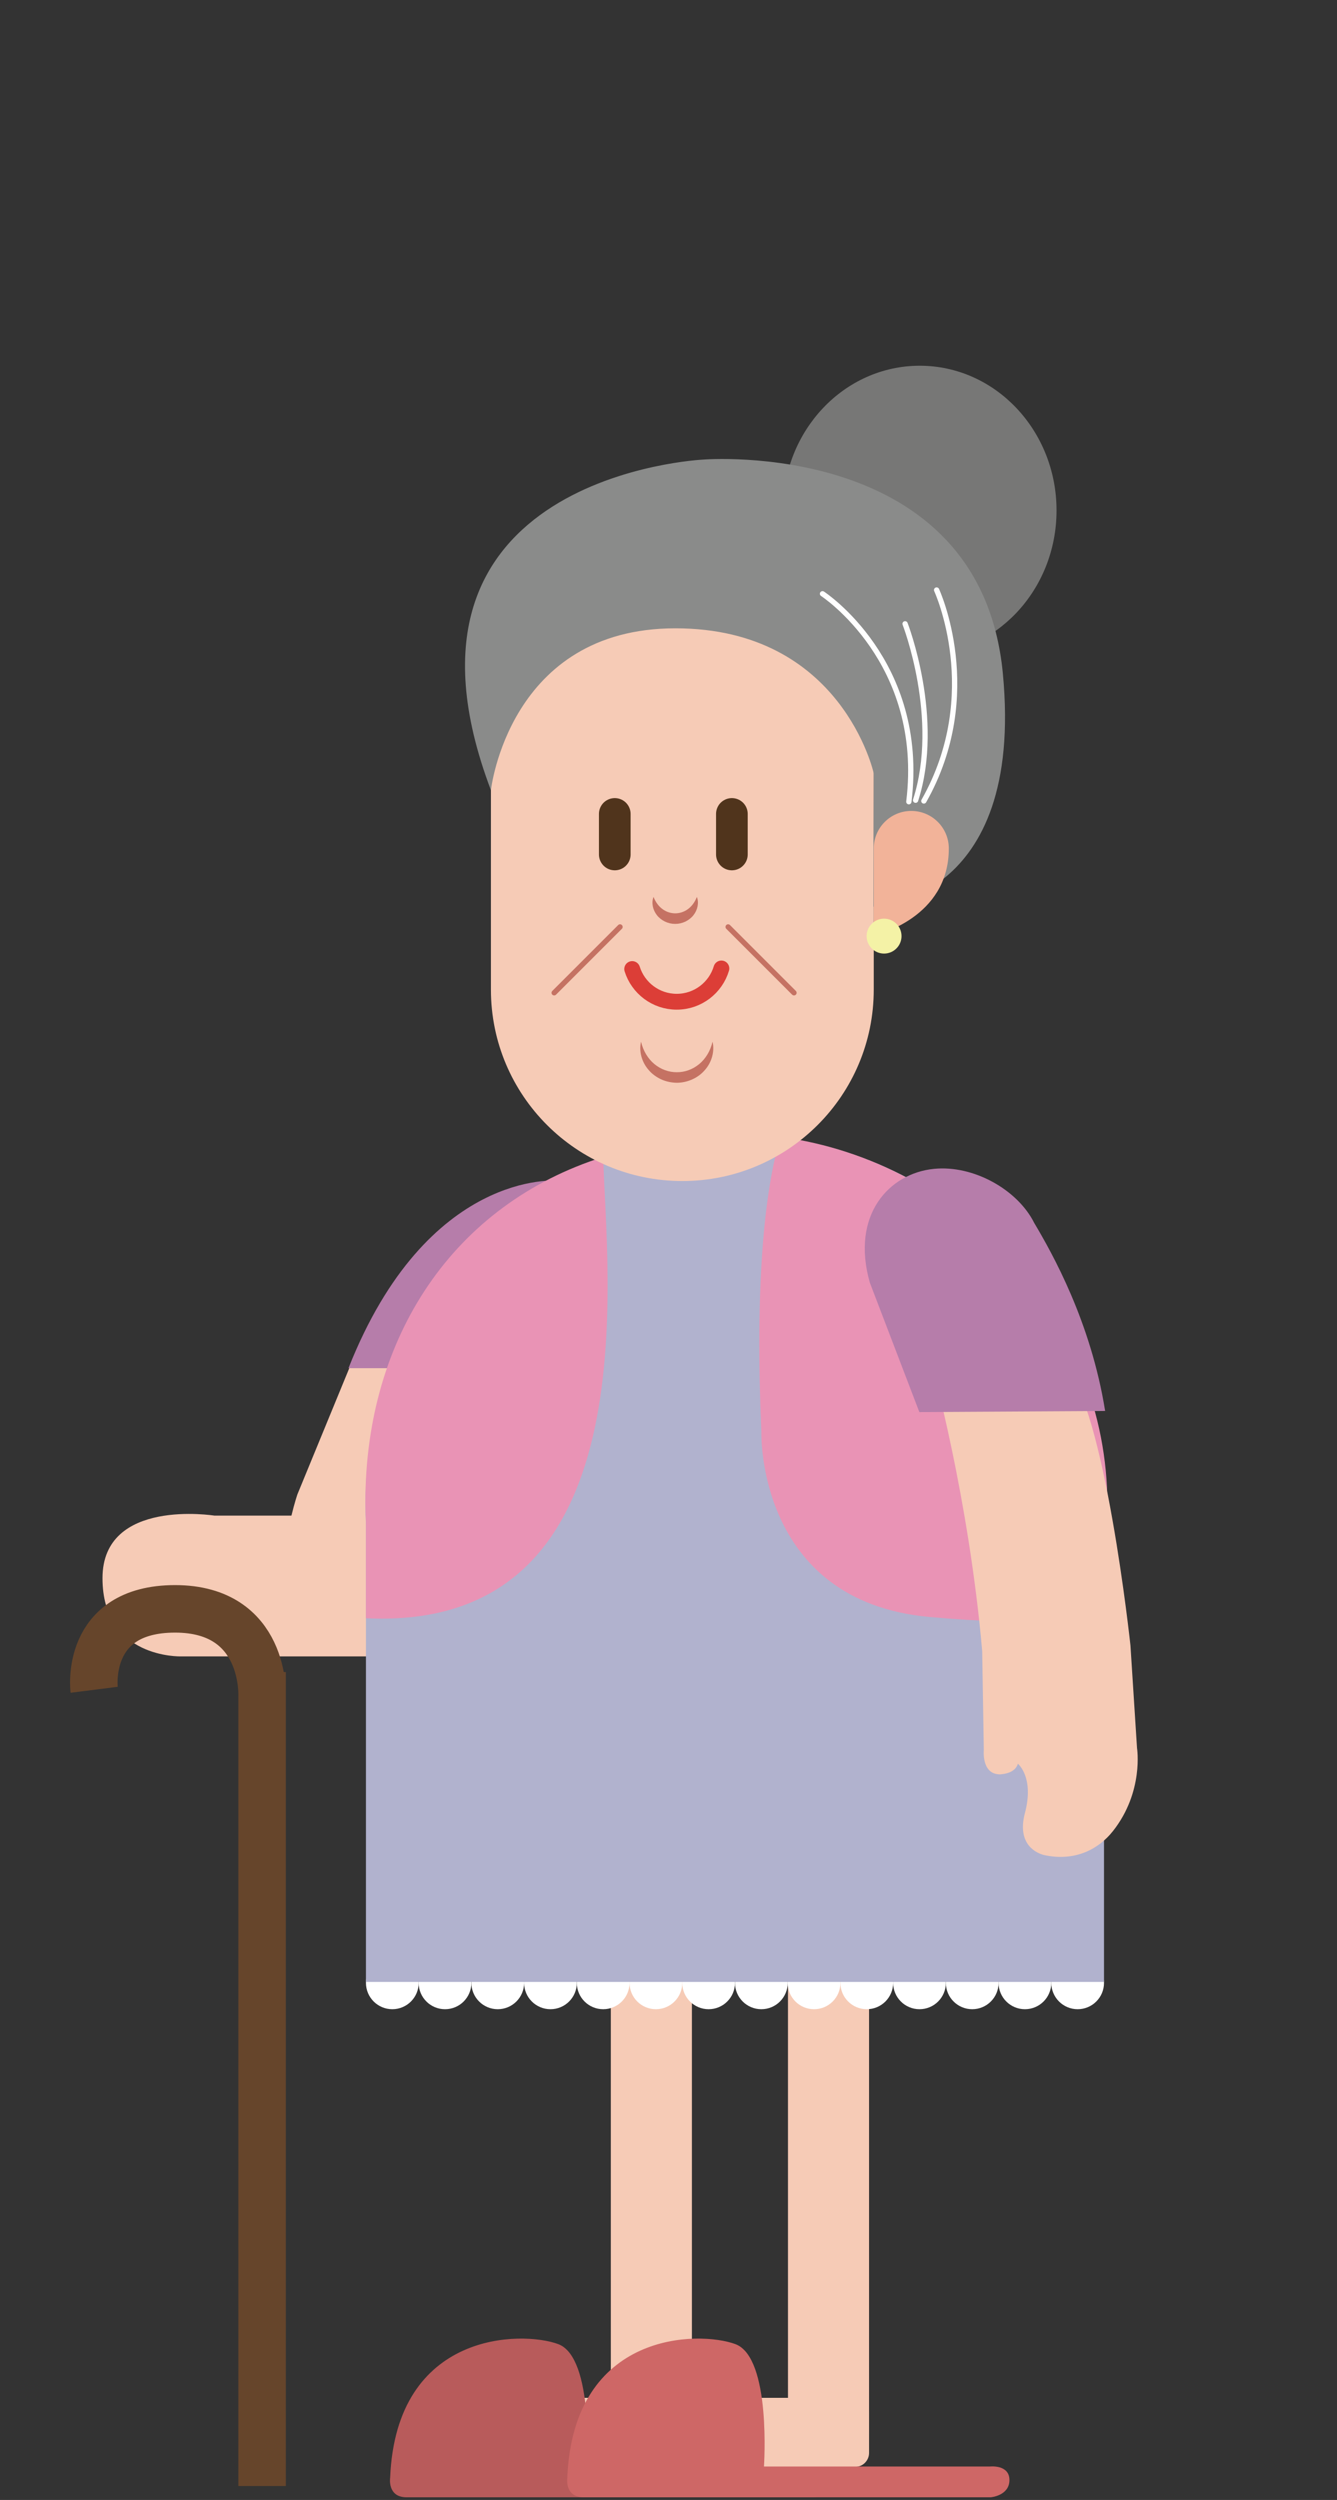 <?xml version="1.0" encoding="UTF-8" standalone="no"?>
<svg width="230px" height="430px" viewBox="0 0 230 430" version="1.1" xmlns="http://www.w3.org/2000/svg" xmlns:xlink="http://www.w3.org/1999/xlink" xmlns:sketch="http://www.bohemiancoding.com/sketch/ns">
    <rect x="0" y="0" width="230" height="430" fill="#333333" stroke="none"/>
    <!-- Generator: Sketch 3.3.1 (12002) - http://www.bohemiancoding.com/sketch -->
    <title>grandma</title>
    <desc>Created with Sketch.</desc>
    <defs></defs>
    <g id="Page-1" stroke="none" stroke-width="1" fill="none" fill-rule="evenodd" sketch:type="MSPage">
        <g id="grandma" sketch:type="MSArtboardGroup">
            <g id="Imported-Layers" sketch:type="MSLayerGroup" transform="translate(16, 62)">
                <path d="M56.539,173.137 L44.272,172.878 L35.168,195.025 C35.168,195.025 34.674,196.451 34.135,198.694 L20.899,198.694 C20.899,198.694 1.632,195.606 1.632,209.449 C1.632,223.293 15.088,222.905 15.088,222.905 L46.851,222.905 L48.92,222.917 L56.539,173.137" id="Fill-1" fill="#F6CBB6" sketch:type="MSShapeGroup"></path>
                <path d="M89.08,275.796 L103.026,275.796 L103.026,356.632 L89.08,356.632 L89.08,275.796 Z" id="Fill-2" fill="#F6CBB6" sketch:type="MSShapeGroup"></path>
                <path d="M100.62,362.314 L80.123,362.314 C78.794,362.314 77.717,361.237 77.717,359.908 L77.717,352.841 C77.717,351.512 78.794,350.434 80.123,350.434 L100.62,350.434 C101.949,350.434 103.026,351.512 103.026,352.841 L103.026,359.908 C103.026,361.237 101.949,362.314 100.62,362.314" id="Fill-3" fill="#F6CBB6" sketch:type="MSShapeGroup"></path>
                <path d="M84.948,362.25 C84.948,362.25 86.239,343.526 80.041,341.201 C73.843,338.877 52.149,338.877 51.116,364.187 C51.116,364.187 50.599,367.544 53.957,367.544 L123.946,367.544 C123.946,367.544 127.174,367.286 127.174,364.574 C127.174,361.862 123.817,362.25 123.817,362.25 L84.819,362.25 L84.948,362.25" id="Fill-4" fill="#B85B5B" sketch:type="MSShapeGroup"></path>
                <path d="M119.555,275.796 L133.501,275.796 L133.501,356.632 L119.555,356.632 L119.555,275.796 Z" id="Fill-5" fill="#F6CBB6" sketch:type="MSShapeGroup"></path>
                <path d="M131.095,362.314 L110.598,362.314 C109.269,362.314 108.192,361.237 108.192,359.908 L108.192,352.841 C108.192,351.512 109.269,350.434 110.598,350.434 L131.095,350.434 C132.424,350.434 133.502,351.512 133.502,352.841 L133.502,359.908 C133.502,361.237 132.424,362.314 131.095,362.314" id="Fill-6" fill="#F6CBB6" sketch:type="MSShapeGroup"></path>
                <path d="M115.423,362.25 C115.423,362.25 116.714,343.526 110.516,341.201 C104.318,338.877 82.624,338.877 81.591,364.187 C81.591,364.187 81.074,367.544 84.432,367.544 L154.421,367.544 C154.421,367.544 157.649,367.286 157.649,364.574 C157.649,361.862 154.292,362.25 154.292,362.25 L115.294,362.25 L115.423,362.25" id="Fill-7" fill="#CE6766" sketch:type="MSShapeGroup"></path>
                <path d="M56.023,279.057 C56.023,281.561 53.993,283.591 51.489,283.591 C48.984,283.591 46.954,281.561 46.954,279.057 C46.954,276.552 48.984,274.522 51.489,274.522 C53.993,274.522 56.023,276.552 56.023,279.057" id="Fill-8" fill="#FFFFFF" sketch:type="MSShapeGroup"></path>
                <path d="M65.092,279.057 C65.092,281.561 63.062,283.591 60.558,283.591 C58.053,283.591 56.023,281.561 56.023,279.057 C56.023,276.552 58.053,274.522 60.558,274.522 C63.062,274.522 65.092,276.552 65.092,279.057" id="Fill-9" fill="#FFFFFF" sketch:type="MSShapeGroup"></path>
                <path d="M74.161,279.057 C74.161,281.561 72.131,283.591 69.627,283.591 C67.122,283.591 65.092,281.561 65.092,279.057 C65.092,276.552 67.122,274.522 69.627,274.522 C72.131,274.522 74.161,276.552 74.161,279.057" id="Fill-10" fill="#FFFFFF" sketch:type="MSShapeGroup"></path>
                <path d="M83.23,279.057 C83.23,281.561 81.2,283.591 78.696,283.591 C76.191,283.591 74.161,281.561 74.161,279.057 C74.161,276.552 76.191,274.522 78.696,274.522 C81.2,274.522 83.23,276.552 83.23,279.057" id="Fill-11" fill="#FFFFFF" sketch:type="MSShapeGroup"></path>
                <path d="M92.299,279.057 C92.299,281.561 90.269,283.591 87.765,283.591 C85.26,283.591 83.23,281.561 83.23,279.057 C83.23,276.552 85.26,274.522 87.765,274.522 C90.269,274.522 92.299,276.552 92.299,279.057" id="Fill-12" fill="#FFFFFF" sketch:type="MSShapeGroup"></path>
                <path d="M101.368,279.057 C101.368,281.561 99.338,283.591 96.834,283.591 C94.329,283.591 92.299,281.561 92.299,279.057 C92.299,276.552 94.329,274.522 96.834,274.522 C99.338,274.522 101.368,276.552 101.368,279.057" id="Fill-13" fill="#FFFFFF" sketch:type="MSShapeGroup"></path>
                <path d="M110.437,279.057 C110.437,281.561 108.407,283.591 105.903,283.591 C103.398,283.591 101.368,281.561 101.368,279.057 C101.368,276.552 103.398,274.522 105.903,274.522 C108.407,274.522 110.437,276.552 110.437,279.057" id="Fill-14" fill="#FFFFFF" sketch:type="MSShapeGroup"></path>
                <path d="M119.506,279.057 C119.506,281.561 117.476,283.591 114.971,283.591 C112.467,283.591 110.437,281.561 110.437,279.057 C110.437,276.552 112.467,274.522 114.971,274.522 C117.476,274.522 119.506,276.552 119.506,279.057" id="Fill-15" fill="#FFFFFF" sketch:type="MSShapeGroup"></path>
                <path d="M128.575,279.057 C128.575,281.561 126.545,283.591 124.04,283.591 C121.536,283.591 119.506,281.561 119.506,279.057 C119.506,276.552 121.536,274.522 124.04,274.522 C126.545,274.522 128.575,276.552 128.575,279.057" id="Fill-16" fill="#FFFFFF" sketch:type="MSShapeGroup"></path>
                <path d="M137.644,279.057 C137.644,281.561 135.614,283.591 133.109,283.591 C130.605,283.591 128.575,281.561 128.575,279.057 C128.575,276.552 130.605,274.522 133.109,274.522 C135.614,274.522 137.644,276.552 137.644,279.057" id="Fill-17" fill="#FFFFFF" sketch:type="MSShapeGroup"></path>
                <path d="M146.713,279.057 C146.713,281.561 144.683,283.591 142.178,283.591 C139.674,283.591 137.644,281.561 137.644,279.057 C137.644,276.552 139.674,274.522 142.178,274.522 C144.683,274.522 146.713,276.552 146.713,279.057" id="Fill-18" fill="#FFFFFF" sketch:type="MSShapeGroup"></path>
                <path d="M155.782,279.057 C155.782,281.561 153.752,283.591 151.247,283.591 C148.743,283.591 146.713,281.561 146.713,279.057 C146.713,276.552 148.743,274.522 151.247,274.522 C153.752,274.522 155.782,276.552 155.782,279.057" id="Fill-19" fill="#FFFFFF" sketch:type="MSShapeGroup"></path>
                <path d="M164.851,279.057 C164.851,281.561 162.821,283.591 160.316,283.591 C157.812,283.591 155.782,281.561 155.782,279.057 C155.782,276.552 157.812,274.522 160.316,274.522 C162.821,274.522 164.851,276.552 164.851,279.057" id="Fill-20" fill="#FFFFFF" sketch:type="MSShapeGroup"></path>
                <path d="M173.92,279.057 C173.92,281.561 171.89,283.591 169.385,283.591 C166.881,283.591 164.851,281.561 164.851,279.057 C164.851,276.552 166.881,274.522 169.385,274.522 C171.89,274.522 173.92,276.552 173.92,279.057" id="Fill-21" fill="#FFFFFF" sketch:type="MSShapeGroup"></path>
                <path d="M79.88,141.08 C79.88,141.08 57.508,139.046 43.949,173.33 L51.309,173.33" id="Fill-22" fill="#B67DAA" sketch:type="MSShapeGroup"></path>
                <path d="M173.92,196.768 C173.92,161.68 145.475,133.235 110.387,133.235 C75.299,133.235 46.854,161.68 46.854,196.768 C46.854,197.941 46.891,199.106 46.954,200.264 L46.954,278.895 L173.92,278.895 L173.919,196.778 C173.919,196.775 173.92,196.771 173.92,196.768" id="Fill-23" fill="#B1B2CE" sketch:type="MSShapeGroup"></path>
                <path d="M118.264,133.558 C115.468,142.844 113.874,159.199 114.971,184.251 C114.971,184.251 114.067,213.413 143.897,216.125 C162.483,217.815 170.84,216.416 174.501,214.728 L174.5,196.778 C174.5,196.775 174.501,196.771 174.501,196.768 C174.501,165.209 149.772,137.755 118.264,133.558" id="Fill-24" fill="#E993B5" sketch:type="MSShapeGroup"></path>
                <path d="M87.765,137.002 C62.044,145.13 46.854,167.972 46.854,196.38 C46.854,197.554 46.891,198.718 46.954,199.876 L46.954,216.344 C96.053,218.729 88.309,157.194 87.765,137.002" id="Fill-25" fill="#E993B5" sketch:type="MSShapeGroup"></path>
                <path d="M165.752,25.798 C165.752,39.544 155.216,50.688 142.218,50.688 C129.22,50.688 118.684,39.544 118.684,25.798 C118.684,12.052 129.22,0.908 142.218,0.908 C155.216,0.908 165.752,12.052 165.752,25.798" id="Fill-26" fill="#777776" sketch:type="MSShapeGroup"></path>
                <path d="M101.38,141.144 C83.194,141.144 68.452,126.402 68.452,108.216 L68.452,58.242 C68.452,40.057 83.194,25.314 101.38,25.314 C119.566,25.314 134.309,40.057 134.309,58.242 L134.309,108.216 C134.309,126.402 119.566,141.144 101.38,141.144" id="Fill-27" fill="#F6CBB6" sketch:type="MSShapeGroup"></path>
                <path d="M68.452,73.915 C68.452,73.915 71.519,46.072 100.186,46.072 C128.853,46.072 134.309,71.026 134.309,71.026 L134.244,93.947 C134.244,93.947 160.29,93.447 156.519,53.852 C152.645,13.175 104.996,17.049 104.996,17.049 C104.996,17.049 47.92,19.68 68.452,73.915" id="Fill-28" fill="#8A8B8A" sketch:type="MSShapeGroup"></path>
                <path d="M103.882,92.276 C104.271,93.26 104.02,94.502 103.293,95.416 C102.572,96.339 101.368,96.921 100.153,96.913 C98.938,96.923 97.733,96.341 97.012,95.418 C96.284,94.504 96.033,93.26 96.425,92.276 C97.184,94.21 98.681,95.089 100.153,95.097 C101.626,95.093 103.128,94.211 103.882,92.276" id="Fill-29" fill="#C57263" sketch:type="MSShapeGroup"></path>
                <path d="M106.577,117.183 C106.966,118.799 106.46,120.677 105.274,122.03 C104.11,123.414 102.274,124.233 100.427,124.24 C99.506,124.224 98.583,124.035 97.744,123.658 C96.917,123.262 96.154,122.728 95.577,122.032 C94.39,120.678 93.885,118.799 94.277,117.183 C94.658,118.792 95.477,120.112 96.579,121.03 C97.687,121.935 99.049,122.441 100.427,122.425 C101.805,122.443 103.168,121.938 104.276,121.032 C105.38,120.114 106.198,118.792 106.577,117.183" id="Fill-30" fill="#C57263" sketch:type="MSShapeGroup"></path>
                <path d="M89.758,77.999 L89.758,84.972 M109.903,77.999 L109.903,84.972" id="Stroke-31" stroke="#50341C" stroke-width="5.447" stroke-linecap="round" sketch:type="MSShapeGroup"></path>
                <path d="M92.753,104.678 C93.775,107.937 96.815,110.302 100.412,110.302 C104.044,110.302 107.109,107.889 108.1,104.579" id="Stroke-32" stroke="#DC3E37" stroke-width="2.724" stroke-linecap="round" sketch:type="MSShapeGroup"></path>
                <path d="M90.662,97.434 L79.331,108.765 M109.257,97.434 L120.588,108.765" id="Stroke-33" stroke="#C57263" stroke-width="0.908" stroke-linecap="round" sketch:type="MSShapeGroup"></path>
                <path d="M140.765,77.483 C137.199,77.483 134.309,80.373 134.309,83.939 L134.309,98.789 L134.696,98.789 C134.696,98.789 147.222,95.949 147.222,83.939 C147.222,80.373 144.331,77.483 140.765,77.483" id="Fill-34" fill="#F2B399" sketch:type="MSShapeGroup"></path>
                <path d="M139.086,99.015 C139.086,100.674 137.742,102.018 136.084,102.018 C134.426,102.018 133.082,100.674 133.082,99.015 C133.082,97.357 134.426,96.013 136.084,96.013 C137.742,96.013 139.086,97.357 139.086,99.015" id="Fill-35" fill="#F4F2A6" sketch:type="MSShapeGroup"></path>
                <path d="M125.495,40.131 C125.495,40.131 143.315,51.753 140.346,75.901 M139.7,45.297 C139.7,45.297 146.027,61.567 141.508,75.643 M145.123,39.486 C145.123,39.486 153.388,57.306 142.928,75.772" id="Stroke-36" stroke="#FFFFFF" stroke-width="0.908" stroke-linecap="round" sketch:type="MSShapeGroup"></path>
                <path d="M29.086,365.606 L29.086,229.696 C29.085,229.696 29.805,214.728 14.118,214.728 C-1.57,214.728 0.197,228.649 0.197,228.649" id="Stroke-37" stroke="#66452B" stroke-width="8.17" sketch:type="MSShapeGroup"></path>
                <path d="M179.598,238.671 L178.468,221.014 C178.468,221.014 174.022,179.464 167.062,172.878 L144.33,172.878 C144.33,172.879 150.647,195.506 152.964,221.996 L153.242,238.986 C153.242,238.986 152.825,242.919 155.709,243.178 C155.733,243.181 155.756,243.186 155.78,243.189 C155.972,243.21 156.178,243.2 156.398,243.157 C157.248,243.065 158.718,242.71 159.102,241.367 C159.102,241.367 161.954,243.678 160.316,249.841 C158.83,255.433 162.558,256.797 163.515,257.051 L163.516,257.052 C163.58,257.068 163.627,257.079 163.663,257.087 C168.833,258.195 172.926,256.166 175.469,252.94 C180.806,246.171 179.598,238.671 179.598,238.671" id="Fill-38" fill="#F6CBB6" sketch:type="MSShapeGroup"></path>
                <path d="M161.91,148.344 C159.05,142.626 151.466,138.367 144.671,139.046 C136.924,139.821 130.338,146.988 133.631,158.609 L142.153,180.885 L174.113,180.691 C171.66,165.357 165.04,153.612 161.91,148.344" id="Fill-39" fill="#B67DAA" sketch:type="MSShapeGroup"></path>
            </g>
        </g>
    </g>
</svg>